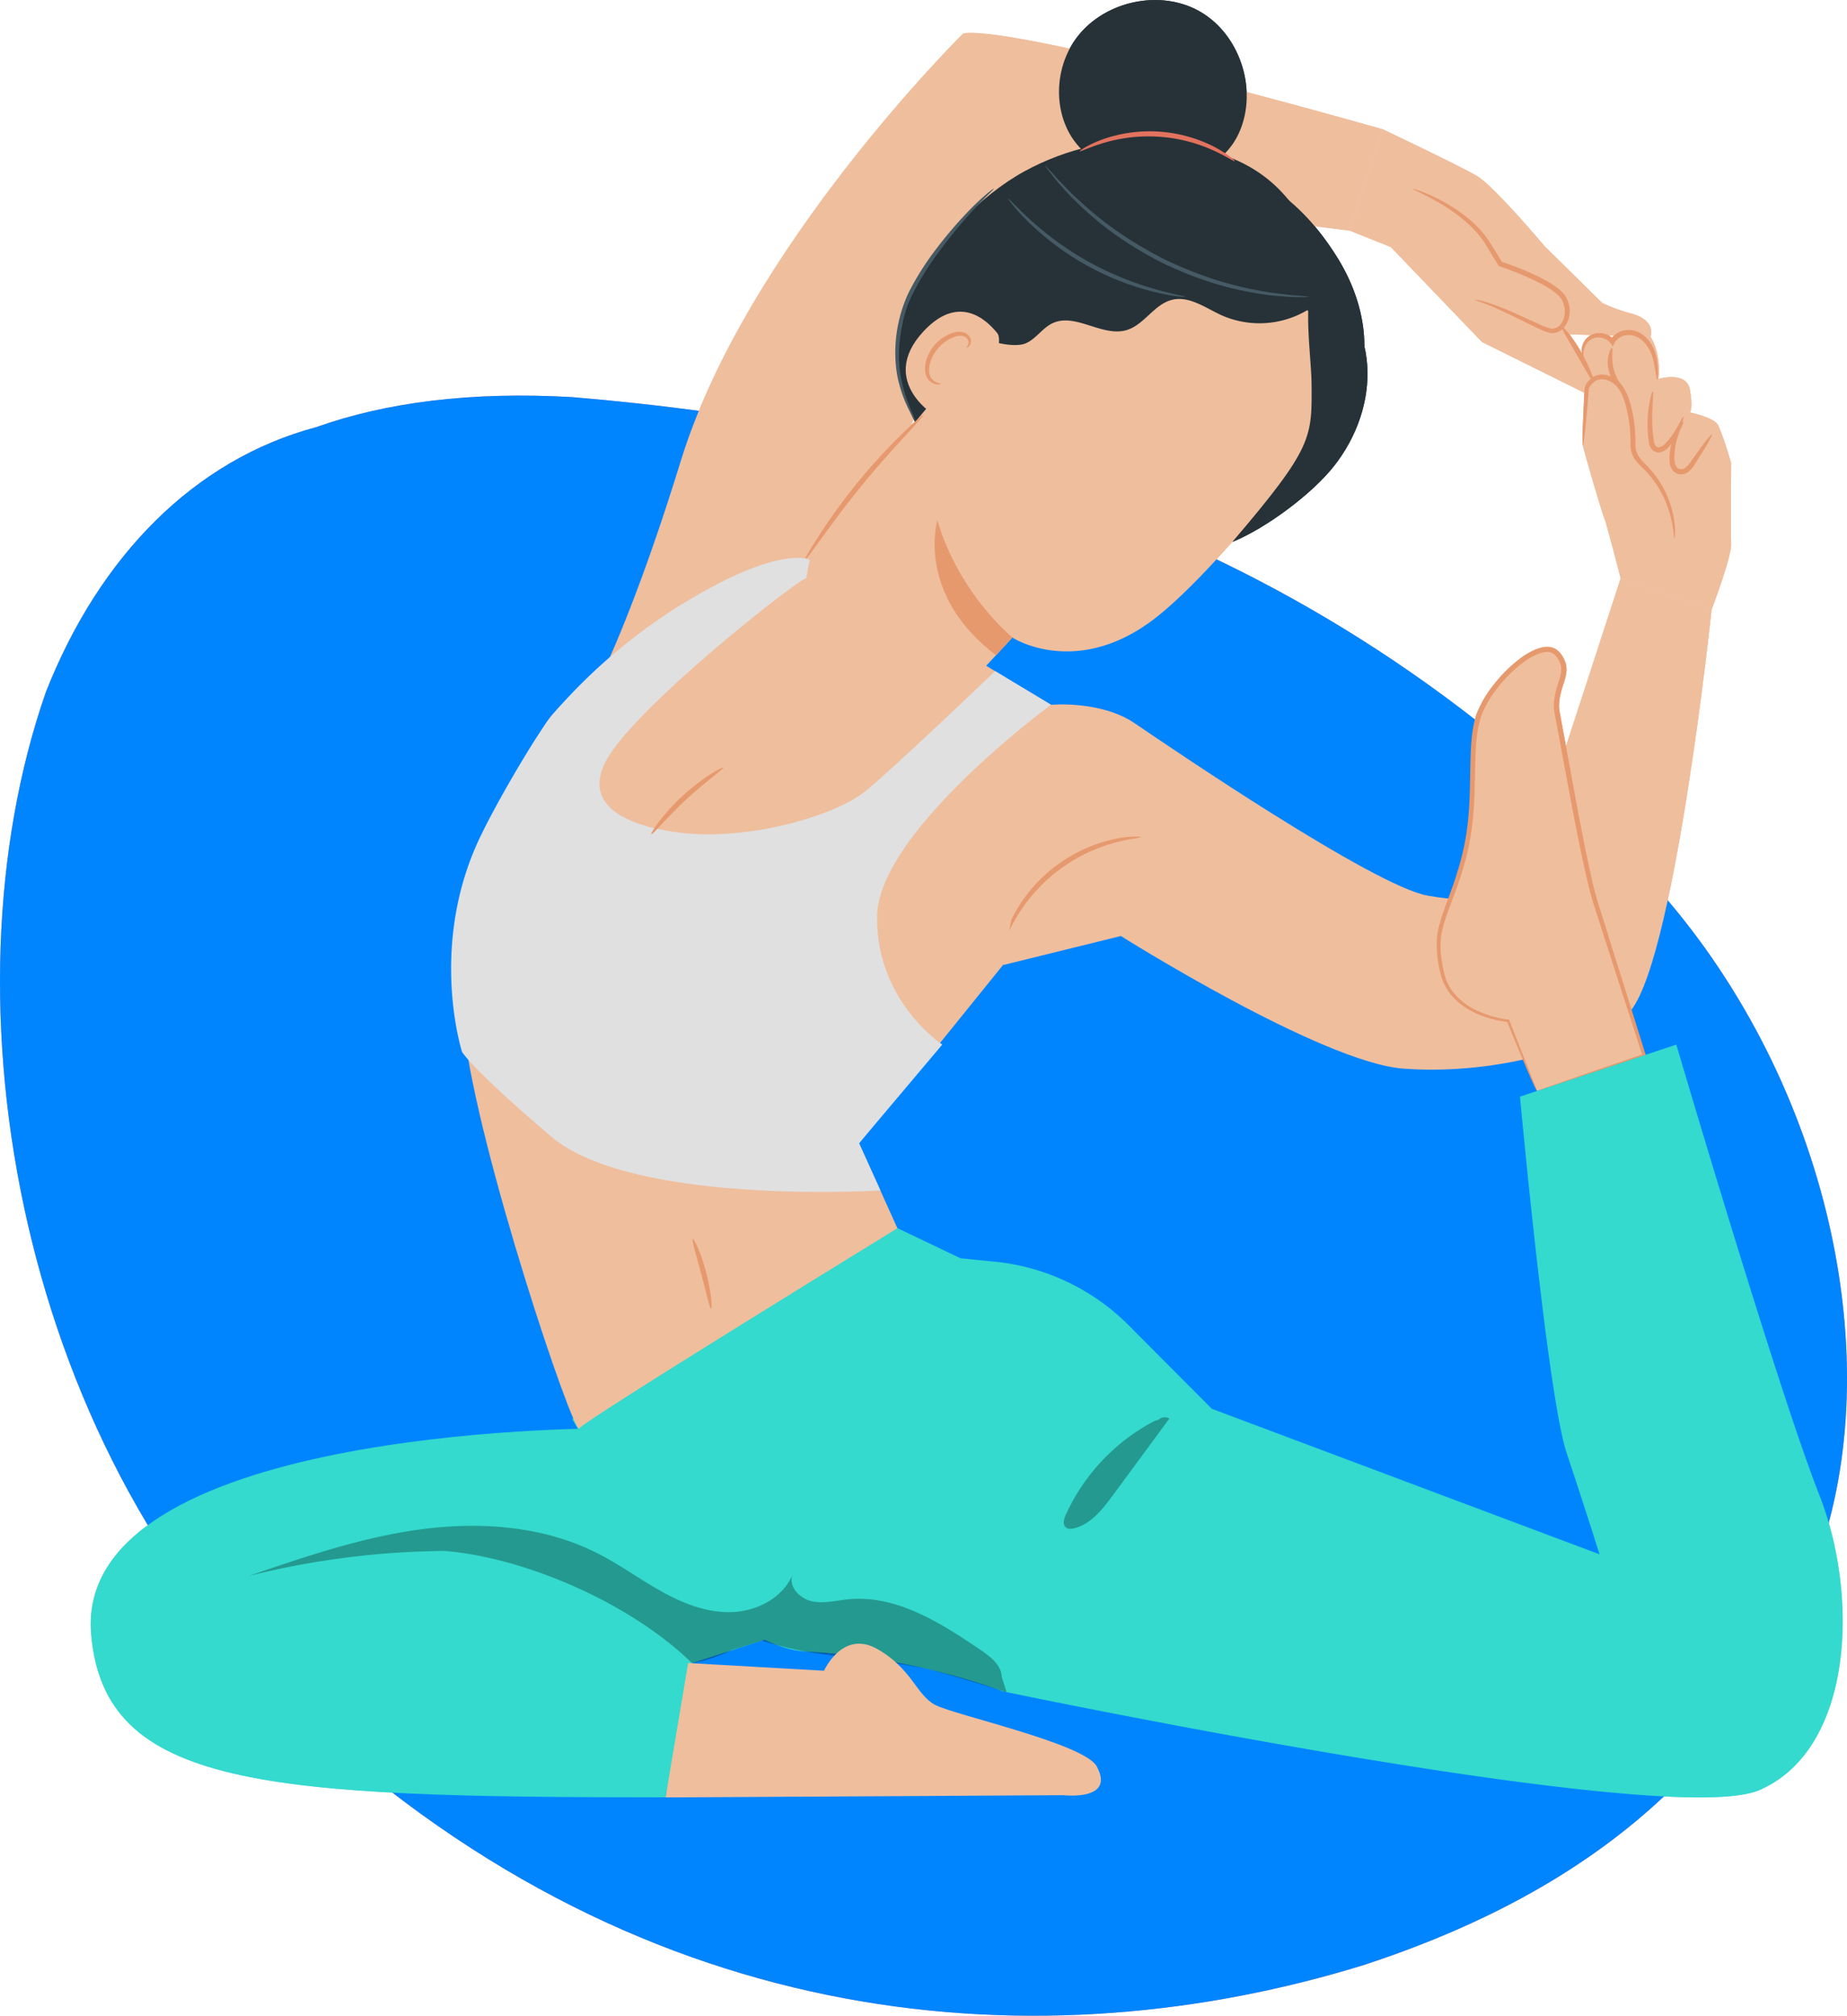 <svg width="175" height="191" viewBox="0 0 175 191" fill="none" xmlns="http://www.w3.org/2000/svg"><g clip-path="url(#a)"><path d="M54.215 37.63c33.526 2.817 71.14 12.302 102.425 46.11 16.219 17.941 22.257 44.096 15.841 63.164-7.489 22.242-24.935 33.305-43.273 39.298-30.218 9.322-67.589 6.812-100.15-23.184C1.779 138.249-5.885 94.885 4.353 65.561 9.435 52.665 18.437 43.552 29.946 40.48c6.614-2.351 14.626-3.398 24.27-2.85Z" fill="#E48987"/><path d="M91.269 3.164S70.742 23.427 64.505 43.673C58.27 63.918 53.852 69.9 53.852 69.9l27.284-16.1 13.883-36.094 32.881 4.155 3.126-9.606s-34.56-9.87-39.757-9.091Z" fill="#EFBE9D"/><path d="m127.907 21.86 3.875 1.555 8.636 8.994 10.23 5.077s1.379-.29.365-1.742c-1.013-1.451-2.467-4.062-2.467-4.062l7.838.218s.632-1.587-1.96-2.23a15.75 15.75 0 0 1-2.612-.961l-5.455-5.37s-4.811-5.715-6.408-6.659c-1.597-.944-8.924-4.425-8.924-4.425l-3.118 9.604Z" fill="#EFBE9D"/><path d="M139.764 28.42c0-.027.43.013 1.159.241 1.018.337 2.015.734 2.986 1.189l2.01.912c.349.17.717.298 1.096.384a1.075 1.075 0 0 0 .913-.499c.466-.631.438-1.666-.029-2.373-.557-.683-1.462-1.18-2.364-1.63a29.506 29.506 0 0 0-3.452-1.406l-.084-.029-.044-.073c-.414-.684-.815-1.347-1.202-1.99a9.78 9.78 0 0 0-1.308-1.617 15.585 15.585 0 0 0-2.77-2.12c-1.695-1.013-2.811-1.433-2.78-1.506.011-.022.294.059.808.252.727.283 1.435.614 2.119.991a14.7 14.7 0 0 1 2.902 2.089 9.908 9.908 0 0 1 1.4 1.67l1.229 1.983-.128-.103c1.205.392 2.382.866 3.522 1.417.926.477 1.852.95 2.534 1.785.591.913.599 2.089 0 2.921a1.514 1.514 0 0 1-1.305.661c-.506-.084-.845-.283-1.222-.44l-1.991-.97c-1.211-.596-2.203-1.049-2.903-1.32-.699-.273-1.103-.38-1.096-.419Z" fill="#E7996E"/><path d="M99.584 66.784s4.718-.436 7.933 1.754c3.215 2.191 22.651 15.43 27.766 16.334 5.115.903 8.478 0 8.478 0l9.793-30.065 8.624 2.92s-3.653 34.766-8.037 38.42c-4.385 3.652-13.449 5.697-21.19 5.111-7.742-.586-26.749-12.564-26.749-12.564l-11.181 2.757V74.672l4.563-7.888Z" fill="#EFBE9D"/><path d="M150.042 34.24s-.448-2.125.897-2.488c1.344-.363 2.088.445 2.088.445s2.267-2.138 3.361-.294c1.094 1.844.756 4.004.756 4.004s2.632-.809 2.97 1.011c.338 1.82 0 2.158 0 2.158s2.227.473 2.633 1.146c.405.674 1.278 3.642 1.278 3.642s-.067 6.543 0 7.69c.068 1.146-1.841 6.177-1.841 6.177l-8.624-2.92s-1.412-5.477-1.547-5.684c-.135-.206-2.061-6.75-2.039-6.946.022-.195.365-5.329.365-5.329l-.297-2.612Z" fill="#EFBE9D"/><path d="M149.974 42.178c-.045 0-.045-.665 0-1.815l.09-2.072c.019-.405.041-.831.064-1.278a1.46 1.46 0 0 1 .051-.389c.046-.131.112-.254.197-.365.16-.207.348-.392.559-.548h.013c.913-.51 2.148-.056 2.762.83.614.885.862 1.964 1.063 3.04.134.842.195 1.694.183 2.545-.005.364.085.722.263 1.04.199.305.435.586.701.835a9.496 9.496 0 0 1 2.203 3.378c.325.849.52 1.743.577 2.65.032.641-.018.993-.045.991-.101.015 0-1.442-.851-3.514a9.61 9.61 0 0 0-2.193-3.189 4.827 4.827 0 0 1-.783-.913 2.53 2.53 0 0 1-.34-1.256 15 15 0 0 0-.183-2.486c-.182-1.039-.423-2.087-.962-2.84-.508-.756-1.511-1.096-2.174-.73l.02-.014c-.365.281-.696.575-.663.973l-.106 1.278c-.07.763-.133 1.46-.183 2.065-.135 1.13-.221 1.787-.263 1.784ZM159.484 39.476c.057.014-.011.591-.411 1.435a6.432 6.432 0 0 1-.893 1.372c-.228.294-.551.5-.913.583a.845.845 0 0 1-.651-.183 1.137 1.137 0 0 1-.343-.547 11.106 11.106 0 0 1-.046-3.62c.134-.913.324-1.448.384-1.435.06.012 0 .57-.04 1.46-.04.889-.072 2.19.166 3.438.088.286.258.425.468.4.252-.065.477-.208.643-.41.344-.381.65-.796.913-1.237.466-.745.652-1.276.723-1.256Z" fill="#E7996E"/><path d="M162.193 41.18c.057.037-.208.548-.681 1.326-.28.45-.563.9-.852 1.362a3.188 3.188 0 0 1-.63.794 1.114 1.114 0 0 1-1.211.183 1.305 1.305 0 0 1-.621-1.028 4.567 4.567 0 0 1 .022-.999c.064-.55.21-1.089.433-1.597.385-.864.815-1.278.858-1.238.044.04-.254.517-.537 1.362-.164.491-.267 1-.307 1.517-.034.56-.074 1.307.382 1.552a.65.65 0 0 0 .683-.13c.217-.197.405-.423.558-.673l.937-1.304c.544-.728.909-1.165.966-1.126ZM153.827 36.97c-.055.12-1.034-.486-1.376-1.772-.342-1.285.183-2.298.287-2.223.135.044-.134.99.182 2.096.317 1.106 1.002 1.792.907 1.898ZM108.08 79.311c0 .088-.939.144-2.393.526a15.597 15.597 0 0 0-9.201 6.793c-.793 1.278-1.126 2.161-1.208 2.13-.03-.01.028-.24.163-.648.197-.575.447-1.13.747-1.658a14.258 14.258 0 0 1 9.418-6.953 9.874 9.874 0 0 1 1.805-.227c.431-.009.667.002.669.037ZM150.995 36.19c-.126.056-.767-1.136-1.598-2.574-.831-1.439-1.536-2.593-1.425-2.673.112-.08 1.005.964 1.847 2.43.842 1.466 1.297 2.766 1.176 2.817Z" fill="#E7996E"/><path d="M157.018 35.972c-.082 0-.123-.675-.342-1.708a4.082 4.082 0 0 0-.731-1.634c-.403-.52-1.059-.957-1.793-.87a1.464 1.464 0 0 0-1.164.715l-.172.336-.228-.292a1.462 1.462 0 0 0-1.321-.535 1.371 1.371 0 0 0-.975.644c-.366.617-.221 1.106-.291 1.108-.025.037-.327-.469.033-1.252a1.646 1.646 0 0 1 1.167-.897 1.831 1.831 0 0 1 1.76.649l-.397.036a1.897 1.897 0 0 1 1.533-.99c.953-.113 1.772.475 2.192 1.081.386.546.631 1.178.716 1.84.15 1.098.066 1.766.013 1.77Z" fill="#E7996E"/><path d="M145.643 103.375c-.088.03-2.753-6.644-2.753-6.644s-5.409-.439-6.286-4.676c-.877-4.237.293-4.675 1.9-10.079 1.608-5.403.585-10.37 1.461-13.731.877-3.361 5.994-8.18 7.601-6.282 1.608 1.898-.584 3.067 0 5.842.585 2.774 2.311 13.144 3.471 17.342 1.16 4.2 4.724 14.85 4.724 14.85l-10.118 3.378Z" fill="#EFBE9D"/><path d="M145.643 103.377a.568.568 0 0 1 .166-.076l.502-.183 1.968-.697 7.445-2.556-.095.182-2.387-7.378-1.388-4.312c-.464-1.507-1.038-3.042-1.411-4.709-.781-3.306-1.435-6.86-2.128-10.575l-1.061-5.707c-.133-1.038.195-2.082.5-3.003.139-.465.231-.925.117-1.352a2.184 2.184 0 0 0-.283-.61 1.533 1.533 0 0 0-.44-.477c-.391-.242-.954-.146-1.447.052a6.426 6.426 0 0 0-1.417.827 13.034 13.034 0 0 0-2.348 2.323 10.157 10.157 0 0 0-1.615 2.775 12.41 12.41 0 0 0-.493 3.104c-.1 2.105-.058 4.184-.239 6.188a24.353 24.353 0 0 1-1.154 5.71c-.549 1.78-1.307 3.422-1.74 5.017-.4 1.598-.147 3.235.231 4.643.434 1.407 1.519 2.397 2.63 3a9.672 9.672 0 0 0 3.339 1.045h.079l.027.068c1.582 3.999 2.337 5.916 2.642 6.69-.042.024-.324-.558-.81-1.676a254.273 254.273 0 0 1-2.058-4.929l.106.077a9.841 9.841 0 0 1-3.462-1.026c-1.16-.611-2.334-1.643-2.817-3.158a11.17 11.17 0 0 1-.44-2.328 7.565 7.565 0 0 1 .164-2.513c.443-1.674 1.182-3.286 1.714-5.055.592-1.821.964-3.706 1.109-5.616.17-1.98.122-4.04.217-6.176.06-1.067.161-2.16.512-3.242a10.574 10.574 0 0 1 1.693-2.893 13.428 13.428 0 0 1 2.435-2.412c.47-.36.983-.66 1.529-.89.548-.21 1.248-.384 1.88-.015.24.161.442.374.592.622.154.234.271.49.348.76.147.56.021 1.126-.122 1.61-.321.967-.601 1.873-.486 2.813.357 1.928.706 3.819 1.047 5.674.683 3.715 1.326 7.27 2.086 10.56.365 1.644.926 3.19 1.379 4.696.453 1.506.924 2.94 1.356 4.316l2.31 7.393.046.142-.139.046-7.489 2.423-1.993.622-.515.15a.7.7 0 0 1-.192.036Z" fill="#E7996E"/><path d="M113.601 1.042c-3.952-2.19-9.499-.79-11.933 3.027-1.671 2.633-1.806 6.22-.162 8.869a7.694 7.694 0 0 0 4.874 3.377l-1.027.015c4.178 1.732 9.985.51 11.954-3.557 1.969-4.067.245-9.533-3.706-11.73Z" fill="#263238"/><path d="M121.872 18.686c-2.952-3.481-7.084-4.706-11.62-5.213-4.536-.508-9.185.575-13.189 2.762-4.216 2.303-8.734 6.973-10.688 11.355-1.955 4.38-1.644 9.061.612 12.915 3.314 5.66 8.95 10.07 15.498 10.419 6.547.348 13.059-2.722 17.48-7.57 3.045-3.342 5.199-7.568 5.688-12.059.49-4.49-.785-9.228-3.781-12.612" fill="#263238"/><path d="M102.231 22.13c1.613-.892 2.656-2.524 4.031-3.748 3.027-2.699 7.577-3.075 11.448-1.859 3.601 1.13 6.646 4.113 8.979 7.85 1.598 2.556 2.621 5.544 2.581 8.562a12.585 12.585 0 0 1-5.532 10.148l-13.779-15.517c-2.497-.024-5.045-.057-7.401-.882-.691-.243-1.381-.568-1.86-1.12-.479-.554-.7-1.383-.365-2.038.352-.721 1.198-1.01 1.898-1.397Z" fill="#263238"/><path d="m123.366 28.99-16.165-8.655a3.354 3.354 0 0 0-4.505.5l-24.863 29.79a12.045 12.045 0 0 0-2.788 7.221l-.115 2.786c-.261 6.357 6.105 11.061 12.01 8.682.345-.126.672-.298.97-.51.242-.175.474-.362.695-.561a28.082 28.082 0 0 0 4.028-4.29c2.362-2.529 3.32-3.577 3.288-3.551-.031.026 6.211 4.016 13.746-1.994 3.749-2.99 8.805-8.885 12.787-13.843 3.59-4.46 5.524-12.185.912-15.575Z" fill="#EFBE9D"/><path d="M95.932 60.404S90.92 56.388 88.808 49.3c0 0-2.073 7.028 5.572 12.79l1.552-1.687Z" fill="#E7996E"/><path d="M101.503 17.894c4.944-2.976 15.955-3.43 20.01.668l3.27 10.201a8.877 8.877 0 0 1-9 1.129c-1.547-.7-3.106-1.89-4.75-1.477-1.684.421-2.621 2.362-4.283 2.862-2.304.692-4.854-1.674-7.028-.648-.95.45-1.545 1.46-2.504 1.89-1.279.575-4.766-.338-5.48-1.536-.715-1.197.772-2.906 1.231-4.087.782-2.02 1.708-2.609 2.643-3.3 2.196-1.637 3.533-4.282 5.891-5.702Z" fill="#263238"/><path d="M93.94 34.426c.476-.526.996-2.31.547-2.864-1.185-1.475-3.778-3.635-7.002-.148-4.408 4.767 1.29 8.215 1.425 8.076.11-.1 3.383-3.251 5.03-5.064Z" fill="#EFBE9D"/><path d="M89.128 36.34c0-.035-.137-.019-.336-.085a1.135 1.135 0 0 1-.634-.56c-.332-.65-.018-1.842.753-2.722.365-.42.82-.753 1.331-.975.468-.213.914-.25 1.215-.06a.575.575 0 0 1 .28.68c-.06.194-.183.26-.16.291.024.031.183.015.32-.217a.73.73 0 0 0 .09-.473.86.86 0 0 0-.347-.547c-.391-.314-1.036-.282-1.551-.063a3.836 3.836 0 0 0-1.516 1.063c-.859.99-1.197 2.342-.69 3.178a1.21 1.21 0 0 0 .876.575c.254.022.385-.062.369-.086Z" fill="#E7996E"/><path d="M124.608 26.052c-1.246 2.403-.365 7.577-.34 10.284.04 5.164.154 6.024-7.5 15.017 3.167-1.29 7.537-4.528 9.648-7.218 2.112-2.691 3.356-6.118 3.126-9.528-.23-3.41-2.031-6.755-4.932-8.555" fill="#263238"/><path d="M99.03 15.698c-.022.016.218.343.667.913.267.354.552.695.855 1.02.351.384.731.838 1.211 1.287a31.285 31.285 0 0 0 3.485 3.012 34.928 34.928 0 0 0 4.806 2.941 35.225 35.225 0 0 0 5.247 2.061c1.473.435 2.976.76 4.497.972.647.11 1.239.142 1.758.182.442.045.886.068 1.331.068.731.01 1.135 0 1.136-.022.002-.022-.401-.072-1.127-.128a16.866 16.866 0 0 1-1.319-.132c-.511-.073-1.096-.116-1.735-.244a34.331 34.331 0 0 1-4.435-1.043 37.248 37.248 0 0 1-5.177-2.066 37.263 37.263 0 0 1-4.768-2.883 34.512 34.512 0 0 1-3.505-2.908c-.486-.43-.879-.869-1.243-1.236a19.121 19.121 0 0 1-.9-.97c-.486-.545-.764-.84-.784-.824ZM95.514 18.816c-.02.016.142.24.457.626.446.544.923 1.062 1.428 1.552a26.021 26.021 0 0 0 12.047 6.69c.683.17 1.374.301 2.072.393.495.062.769.084.773.056.01-.067-1.075-.239-2.775-.713a29.972 29.972 0 0 1-6.357-2.607 29.913 29.913 0 0 1-5.572-4.016c-1.302-1.194-2.022-2.025-2.073-1.981ZM94.156 17.883c-.014-.018-.308.183-.798.604a25.545 25.545 0 0 0-1.954 1.899 39.536 39.536 0 0 0-2.61 3.087 26.448 26.448 0 0 0-2.668 4.184c-1.545 3.237-1.529 6.636-.895 8.856a12.68 12.68 0 0 0 1.003 2.543c.298.571.499.867.519.856.02-.01-.126-.336-.378-.922a15.09 15.09 0 0 1-.87-2.547 11.945 11.945 0 0 1-.276-3.944c.17-1.485.455-3.135 1.255-4.667a27.932 27.932 0 0 1 2.603-4.138 47.754 47.754 0 0 1 2.525-3.118 36.666 36.666 0 0 1 1.852-1.974c.457-.445.713-.688.692-.719Z" fill="#455A64"/><path d="M117 15.273c-.049.069-.76-.435-2.02-1.012a14.867 14.867 0 0 0-10.535-.68c-1.325.41-2.094.817-2.134.742-.025-.04.693-.562 2.022-1.068a13.443 13.443 0 0 1 10.798.7c1.255.673 1.9 1.281 1.869 1.318Z" fill="#E2725E"/><path d="M76.231 53.109c-.053-.035.435-.913 1.31-2.271a55.79 55.79 0 0 1 7.992-9.789c1.16-1.13 1.918-1.783 1.963-1.738.046.046-.623.79-1.715 1.977s-2.59 2.836-4.145 4.74c-1.554 1.904-2.862 3.698-3.818 5.003-.955 1.306-1.527 2.116-1.587 2.078Z" fill="#E7996E"/><path d="M57.032 135.355c-.78 0-50.105 0-48.393 19.534 1.278 14.531 16.422 15.42 54.41 15.42l2.53-12.726 8.546-2.738-17.093-19.49Z" fill="#88D0F7"/><path d="M54.22 134.468s11.843 21.516 22.236 22.036c10.392.521 18.563 3.765 18.563 3.765s62.839 13.155 71.664 9.361c8.825-3.793 9.554-18.19 5.663-28.059s-13.518-42.586-13.518-42.586l-14.811 4.929s2.597 28.296 4.417 33.758c1.819 5.462 3.118 9.608 3.118 9.608l-36.739-13.79-7.88-7.916a20.79 20.79 0 0 0-12.713-6.024l-3.213-.318-5.977-2.857-30.81 18.093Z" fill="#88D0F7"/><path opacity=".3" d="M94.92 158.921c-.036-1.131-1.074-1.938-2.009-2.575-3.792-2.574-8.012-5.262-12.572-4.798-1.143.117-2.3.431-3.423.183-1.123-.249-2.192-1.34-1.856-2.441-.95 2.154-3.376 3.39-5.73 3.468-2.355.079-4.635-.828-6.691-1.977-2.057-1.148-3.966-2.555-6.067-3.614-5.06-2.556-10.982-3.002-16.605-2.262-5.623.739-11.033 2.59-16.402 4.43a78.656 78.656 0 0 1 18.554-2.373c7.49.603 17.51 4.842 23.45 10.63 1.84-.272 3.78-1.245 3.78-1.245l2.858-.883c1.39.445 2.808.796 4.245 1.05 2.523.461 9.022.982 11.995 1.778 2.971.796 6.925 2.061 6.925 2.061l-.452-1.432Z" fill="#000"/><path d="m65.2 157.583 12.874.73s1.754-3.923 5.042-2.061c3.288 1.863 3.679 4.332 5.48 5.295 1.8.962 14.115 3.651 15.313 5.823 1.827 3.324-3.173 2.738-3.173 2.738l-37.676.208 2.14-12.733Z" fill="#EFBE9D"/><path d="M21.343 150.066a1.79 1.79 0 0 1 .453-.17l1.325-.393c1.152-.328 2.827-.781 4.917-1.267 2.45-.576 4.93-1.01 7.43-1.299 2.825-.296 5.98-.404 9.246.064 3.267.467 6.266 1.475 8.88 2.586a43.904 43.904 0 0 1 6.658 3.553 30.955 30.955 0 0 1 4.048 3.078c.343.309.668.638.972.986.117.111.218.238.3.377-.037.035-.48-.458-1.398-1.223a36.88 36.88 0 0 0-4.108-2.921 46.761 46.761 0 0 0-6.65-3.43c-2.597-1.079-5.558-2.068-8.767-2.517-6.46-.891-12.373.252-16.534 1.095-2.092.44-3.778.844-4.943 1.116l-1.346.303c-.158.043-.32.063-.483.062ZM114.481 133.488c0 .084-1.054.119-2.691.527a15.415 15.415 0 0 0-10.001 7.85c-.786 1.492-1.069 2.512-1.149 2.489-.029 0 0-.272.131-.731.182-.654.419-1.292.709-1.906a14.427 14.427 0 0 1 10.23-8.032 12.134 12.134 0 0 1 2.02-.239c.486-.015.751.011.751.042ZM75.557 149.158c-.033 0 0-.436.098-1.217.1-.782.278-1.902.57-3.286a49.561 49.561 0 0 1 9.214-19.764c.864-1.108 1.602-1.977 2.143-2.544.54-.568.844-.882.87-.859.025.024-.236.366-.731.983s-1.188 1.5-2.01 2.628a55.68 55.68 0 0 0-9.153 19.642 61.492 61.492 0 0 0-.72 3.231c-.144.768-.248 1.199-.281 1.186ZM158.823 155.455c-.099.078-1.752-1.714-3.815-3.92-2.062-2.205-3.573-4.16-3.456-4.25.117-.089 1.752 1.715 3.814 3.92 2.063 2.205 3.57 4.16 3.457 4.25Z" fill="#006"/><path opacity=".3" d="M109.405 134.638a18.836 18.836 0 0 0-8.434 8.923c-.172.382-.305.895.014 1.167.212.182.526.155.797.087 1.582-.392 2.676-1.792 3.642-3.103l5.376-7.302a.912.912 0 0 0-1.045.124" fill="#000"/><path d="M76.723 53.021c-.78 0-21.567 9.608-25.21 15.84-3.642 6.233-8.835 17.4-7.536 28.83 1.299 11.429 10.394 38.433 10.913 37.653.518-.779 30.14-18.956 30.14-18.956l-3.636-8.051 13.625-16.879 4.567-24.668L76.723 53.02Z" fill="#EFBE9D"/><path d="M76.383 54.807c-.439-.146-14.872 11.09-18.541 16.592-2.923 4.392.62 6.848 6.906 7.538 6.286.69 14.399-1.634 17.256-3.973 2.857-2.338 12.284-11.37 12.284-11.37l5.298 3.188s-16.331 11.98-16.477 20.014c-.146 8.034 6.17 12.185 6.17 12.185l-7.884 9.349 2.023 4.474s-23.49 1.461-31.2-5.111c-7.712-6.572-8.444-8.033-8.444-8.033s-3.105-9.675 1.461-19.79c1.593-3.526 5.78-10.589 7.105-12.142a52.76 52.76 0 0 1 14.979-12.036c7.087-3.834 9.396-2.662 9.396-2.662l-.332 1.777Z" fill="#E0E0E0"/><path d="M67.373 124.002c-.137.02-.453-1.477-.934-3.286-.48-1.809-.935-3.275-.805-3.324.13-.049.794 1.353 1.278 3.202s.59 3.385.46 3.408ZM68.52 72.74c.079.123-1.644 1.291-3.522 3.033s-3.174 3.366-3.288 3.286c-.113-.08 1.036-1.871 2.956-3.64 1.92-1.769 3.794-2.786 3.854-2.678Z" fill="#E7996E"/><g clip-path="url(#b)"><path d="M54.215 37.63c33.526 2.817 71.14 12.302 102.424 46.11 16.22 17.941 22.257 44.096 15.842 63.164-7.49 22.242-24.935 33.305-43.274 39.298-30.217 9.322-67.588 6.812-100.15-23.184C1.78 138.249-5.886 94.885 4.353 65.561 9.435 52.665 18.437 43.552 29.945 40.48c6.615-2.351 14.627-3.398 24.27-2.85Z" fill="#0085FF"/><path d="M91.269 3.164S70.742 23.427 64.505 43.673C58.27 63.918 53.852 69.9 53.852 69.9l27.284-16.1 13.883-36.094 32.881 4.155 3.126-9.606s-34.56-9.87-39.757-9.091Z" fill="#EFBE9D"/><path d="m127.907 21.86 3.874 1.555 8.637 8.994 10.23 5.077s1.379-.29.365-1.742c-1.014-1.451-2.468-4.062-2.468-4.062l7.839.218s.632-1.587-1.961-2.23a15.783 15.783 0 0 1-2.612-.961l-5.454-5.37s-4.812-5.715-6.408-6.659c-1.597-.944-8.924-4.425-8.924-4.425l-3.118 9.604Z" fill="#EFBE9D"/><path d="M139.764 28.42c0-.027.43.013 1.159.241 1.018.337 2.015.734 2.986 1.189l2.01.912c.349.17.717.298 1.096.384a1.075 1.075 0 0 0 .913-.499c.466-.631.438-1.666-.029-2.373-.557-.683-1.462-1.18-2.364-1.63a29.506 29.506 0 0 0-3.452-1.406l-.084-.029-.044-.073c-.414-.684-.815-1.347-1.202-1.99a9.78 9.78 0 0 0-1.308-1.617 15.585 15.585 0 0 0-2.77-2.12c-1.695-1.013-2.811-1.433-2.78-1.506.011-.022.294.059.808.252.727.283 1.435.614 2.119.991a14.7 14.7 0 0 1 2.902 2.089 9.908 9.908 0 0 1 1.4 1.67l1.229 1.983-.128-.103c1.205.392 2.382.866 3.522 1.417.926.477 1.852.95 2.534 1.785.591.913.599 2.089 0 2.921a1.514 1.514 0 0 1-1.305.661c-.506-.084-.845-.283-1.222-.44l-1.991-.97c-1.211-.596-2.203-1.049-2.903-1.32-.699-.273-1.103-.38-1.096-.419Z" fill="#E7996E"/><path d="M99.584 66.784s4.718-.436 7.933 1.754c3.215 2.191 22.651 15.43 27.766 16.334 5.115.903 8.478 0 8.478 0l9.793-30.065 8.624 2.92s-3.653 34.766-8.037 38.42c-4.385 3.652-13.449 5.697-21.19 5.111-7.742-.586-26.749-12.564-26.749-12.564l-11.181 2.757V74.672l4.563-7.888Z" fill="#EFBE9D"/><path d="M150.042 34.24s-.448-2.125.897-2.488c1.344-.363 2.088.445 2.088.445s2.267-2.138 3.361-.294c1.094 1.844.756 4.004.756 4.004s2.632-.809 2.97 1.011c.338 1.82 0 2.158 0 2.158s2.227.473 2.633 1.146c.405.674 1.278 3.642 1.278 3.642s-.067 6.543 0 7.69c.068 1.146-1.841 6.177-1.841 6.177l-8.624-2.92s-1.412-5.477-1.547-5.684c-.135-.206-2.061-6.75-2.039-6.946.022-.195.365-5.329.365-5.329l-.297-2.612Z" fill="#EFBE9D"/><path d="M149.974 42.178c-.046 0-.046-.665 0-1.815.025-.614.056-1.305.089-2.072l.064-1.278a1.5 1.5 0 0 1 .051-.389 1.31 1.31 0 0 1 .198-.365c.16-.207.348-.392.559-.548h.012c.914-.51 2.149-.056 2.762.83.614.885.863 1.964 1.064 3.04.133.842.195 1.694.182 2.545-.005.364.086.722.263 1.04.2.305.435.586.702.835a9.522 9.522 0 0 1 2.203 3.378c.325.849.519 1.743.577 2.65.031.641-.018.993-.046.991-.1.015 0-1.442-.851-3.514a9.623 9.623 0 0 0-2.192-3.189 4.832 4.832 0 0 1-.784-.913 2.518 2.518 0 0 1-.339-1.256 15.108 15.108 0 0 0-.183-2.486c-.183-1.039-.424-2.087-.963-2.84-.508-.756-1.511-1.096-2.174-.73l.02-.014c-.365.281-.696.575-.663.973l-.106 1.278c-.069.763-.133 1.46-.182 2.065-.135 1.13-.221 1.787-.263 1.784ZM159.484 39.476c.056.014-.011.591-.411 1.435a6.432 6.432 0 0 1-.893 1.372c-.228.294-.551.5-.914.583a.84.84 0 0 1-.65-.183 1.146 1.146 0 0 1-.344-.547 11.106 11.106 0 0 1-.045-3.62c.133-.913.323-1.448.383-1.435.061.012 0 .57-.04 1.46-.04.889-.071 2.19.166 3.438.088.286.258.425.468.4a1.22 1.22 0 0 0 .643-.41 7.71 7.71 0 0 0 .913-1.237c.466-.745.653-1.276.724-1.256Z" fill="#E7996E"/><path d="M162.193 41.18c.056.037-.209.548-.682 1.326-.279.45-.562.9-.851 1.362a3.211 3.211 0 0 1-.63.794 1.114 1.114 0 0 1-1.211.183 1.299 1.299 0 0 1-.621-1.028 4.631 4.631 0 0 1 .021-.999c.065-.55.211-1.089.433-1.597.386-.864.815-1.278.859-1.238.044.04-.254.517-.537 1.362-.164.491-.267 1-.307 1.517-.035.56-.075 1.307.382 1.552a.647.647 0 0 0 .683-.13c.217-.197.404-.423.557-.673l.937-1.304c.545-.728.91-1.165.967-1.126ZM153.827 36.97c-.055.12-1.034-.486-1.376-1.772-.342-1.285.183-2.298.287-2.223.135.044-.134.99.182 2.096.317 1.106 1.002 1.792.907 1.898ZM108.08 79.311c0 .088-.939.144-2.393.526a15.597 15.597 0 0 0-9.201 6.793c-.793 1.278-1.126 2.161-1.208 2.13-.03-.01.028-.24.163-.648.197-.575.447-1.13.747-1.658a14.258 14.258 0 0 1 9.418-6.953 9.874 9.874 0 0 1 1.805-.227c.431-.009.667.002.669.037ZM150.995 36.19c-.126.056-.767-1.136-1.599-2.574-.831-1.439-1.536-2.593-1.424-2.673.111-.08 1.004.964 1.846 2.43.843 1.466 1.297 2.766 1.177 2.817Z" fill="#E7996E"/><path d="M157.018 35.972c-.082 0-.123-.675-.342-1.708a4.082 4.082 0 0 0-.731-1.634c-.403-.52-1.059-.957-1.793-.87a1.464 1.464 0 0 0-1.164.715l-.172.336-.228-.292a1.462 1.462 0 0 0-1.321-.535 1.371 1.371 0 0 0-.975.644c-.366.617-.221 1.106-.291 1.108-.025.037-.327-.469.033-1.252a1.646 1.646 0 0 1 1.167-.897 1.831 1.831 0 0 1 1.76.649l-.397.036a1.897 1.897 0 0 1 1.533-.99c.953-.113 1.772.475 2.192 1.081.386.546.631 1.178.716 1.84.15 1.098.066 1.766.013 1.77Z" fill="#E7996E"/><path d="M145.642 103.375c-.087.03-2.752-6.645-2.752-6.645s-5.409-.438-6.286-4.675c-.877-4.237.292-4.675 1.9-10.079 1.607-5.403.584-10.37 1.461-13.731.877-3.361 5.993-8.18 7.601-6.282 1.607 1.898-.585 3.067 0 5.842.584 2.774 2.311 13.143 3.471 17.342 1.16 4.199 4.724 14.85 4.724 14.85l-10.119 3.378Z" fill="#EFBE9D"/><path d="M145.643 103.377a.568.568 0 0 1 .166-.076l.502-.183 1.968-.697 7.445-2.556-.095.182-2.387-7.378-1.388-4.312c-.464-1.507-1.038-3.042-1.411-4.709-.781-3.306-1.435-6.86-2.128-10.575l-1.061-5.707c-.133-1.038.195-2.082.5-3.003.139-.465.231-.925.117-1.352a2.184 2.184 0 0 0-.283-.61 1.533 1.533 0 0 0-.44-.477c-.391-.242-.954-.146-1.447.052a6.426 6.426 0 0 0-1.417.827 13.034 13.034 0 0 0-2.348 2.323 10.157 10.157 0 0 0-1.615 2.775 12.41 12.41 0 0 0-.493 3.104c-.1 2.105-.058 4.184-.239 6.188a24.353 24.353 0 0 1-1.154 5.71c-.549 1.78-1.307 3.422-1.74 5.017-.4 1.598-.147 3.235.231 4.643.434 1.407 1.519 2.397 2.63 3a9.672 9.672 0 0 0 3.339 1.045h.079l.027.068c1.582 3.999 2.337 5.916 2.642 6.69-.042.024-.324-.558-.81-1.676a254.273 254.273 0 0 1-2.058-4.929l.106.077a9.841 9.841 0 0 1-3.462-1.026c-1.16-.611-2.334-1.643-2.817-3.158a11.168 11.168 0 0 1-.44-2.328 7.565 7.565 0 0 1 .164-2.513c.443-1.674 1.182-3.286 1.714-5.055.592-1.821.964-3.706 1.109-5.616.17-1.98.122-4.04.217-6.176.06-1.067.161-2.16.512-3.242a10.574 10.574 0 0 1 1.693-2.893 13.428 13.428 0 0 1 2.435-2.412c.47-.36.983-.66 1.529-.89.548-.21 1.248-.384 1.88-.015.24.161.442.374.592.622.154.234.271.49.348.76.147.56.021 1.126-.122 1.61-.321.967-.601 1.873-.486 2.813.357 1.928.706 3.819 1.047 5.674.683 3.715 1.326 7.27 2.086 10.56.365 1.644.926 3.19 1.379 4.696.453 1.506.924 2.94 1.356 4.316l2.31 7.393.046.142-.139.046-7.489 2.423-1.993.622-.515.15a.7.7 0 0 1-.192.036Z" fill="#E7996E"/><path d="M113.6 1.042c-3.951-2.19-9.499-.79-11.932 3.027-1.672 2.633-1.807 6.22-.163 8.869a7.698 7.698 0 0 0 4.874 3.377l-1.027.014c4.178 1.733 9.985.512 11.955-3.556 1.969-4.067.244-9.533-3.707-11.73Z" fill="#263238"/><path d="M121.872 18.686c-2.952-3.481-7.084-4.706-11.62-5.213-4.536-.508-9.185.575-13.189 2.762-4.216 2.303-8.734 6.973-10.688 11.355-1.955 4.38-1.644 9.061.612 12.915 3.314 5.66 8.95 10.07 15.498 10.419 6.547.348 13.059-2.722 17.48-7.57 3.045-3.342 5.199-7.568 5.688-12.059.49-4.49-.785-9.228-3.781-12.612" fill="#263238"/><path d="M102.231 22.13c1.613-.892 2.656-2.524 4.031-3.748 3.027-2.699 7.577-3.075 11.448-1.859 3.601 1.13 6.646 4.113 8.979 7.85 1.598 2.556 2.621 5.544 2.581 8.562a12.585 12.585 0 0 1-5.532 10.148l-13.779-15.517c-2.497-.024-5.045-.057-7.401-.882-.691-.243-1.381-.568-1.86-1.12-.479-.554-.7-1.383-.365-2.038.352-.721 1.198-1.01 1.898-1.397Z" fill="#263238"/><path d="m123.366 28.99-16.165-8.655a3.354 3.354 0 0 0-4.505.5l-24.863 29.79a12.045 12.045 0 0 0-2.788 7.221l-.115 2.786c-.261 6.357 6.105 11.061 12.01 8.682.345-.126.672-.298.97-.51.242-.175.474-.362.695-.561a28.082 28.082 0 0 0 4.028-4.29c2.362-2.529 3.32-3.577 3.288-3.551-.031.026 6.211 4.016 13.746-1.994 3.749-2.99 8.805-8.885 12.787-13.843 3.59-4.46 5.524-12.185.912-15.575Z" fill="#EFBE9D"/><path d="M95.932 60.404S90.92 56.388 88.808 49.3c0 0-2.073 7.028 5.572 12.79l1.552-1.687Z" fill="#E7996E"/><path d="M101.504 17.894c4.943-2.976 15.955-3.43 20.01.668l3.27 10.201a8.877 8.877 0 0 1-9.001 1.129c-1.547-.7-3.105-1.89-4.749-1.477-1.684.421-2.621 2.362-4.284 2.862-2.303.692-4.853-1.674-7.027-.648-.95.45-1.546 1.46-2.505 1.89-1.278.575-4.766-.338-5.48-1.536-.714-1.197.773-2.906 1.231-4.087.782-2.02 1.709-2.609 2.644-3.3 2.195-1.637 3.533-4.282 5.891-5.702Z" fill="#263238"/><path d="M93.939 34.426c.477-.526.997-2.31.548-2.864-1.185-1.475-3.778-3.635-7.002-.148-4.408 4.767 1.29 8.215 1.425 8.076.11-.1 3.383-3.251 5.029-5.064Z" fill="#EFBE9D"/><path d="M89.127 36.34c0-.035-.137-.019-.336-.085a1.134 1.134 0 0 1-.633-.56c-.333-.65-.019-1.842.752-2.722.366-.42.82-.753 1.332-.975.467-.213.913-.25 1.215-.06a.575.575 0 0 1 .279.68c-.06.194-.183.26-.159.291.024.031.183.015.32-.217a.73.73 0 0 0 .09-.473.86.86 0 0 0-.348-.547c-.39-.314-1.036-.282-1.55-.063a3.836 3.836 0 0 0-1.517 1.063c-.858.99-1.196 2.342-.69 3.178a1.21 1.21 0 0 0 .876.575c.254.022.386-.062.37-.086Z" fill="#E7996E"/><path d="M124.608 26.052c-1.245 2.403-.365 7.577-.339 10.284.04 5.164.153 6.024-7.501 15.017 3.168-1.29 7.537-4.528 9.649-7.218 2.112-2.691 3.356-6.118 3.125-9.528-.23-3.41-2.031-6.755-4.932-8.555" fill="#263238"/><path d="M99.03 15.698c-.022.016.218.343.667.913.267.354.552.695.855 1.02.351.384.731.838 1.211 1.287a31.285 31.285 0 0 0 3.485 3.012 34.928 34.928 0 0 0 4.806 2.941 35.225 35.225 0 0 0 5.247 2.061c1.473.435 2.976.76 4.497.972.647.11 1.239.142 1.757.182a13 13 0 0 0 1.332.068c.731.01 1.135 0 1.136-.022.002-.022-.401-.072-1.127-.128a16.866 16.866 0 0 1-1.319-.132c-.511-.073-1.096-.116-1.735-.244a34.331 34.331 0 0 1-4.435-1.043 37.248 37.248 0 0 1-5.177-2.066 37.263 37.263 0 0 1-4.768-2.883 34.512 34.512 0 0 1-3.505-2.908c-.486-.43-.879-.869-1.243-1.236a19.121 19.121 0 0 1-.9-.97c-.486-.545-.764-.84-.784-.824ZM95.514 18.816c-.02.016.142.24.457.626.446.544.923 1.062 1.428 1.552a26.022 26.022 0 0 0 12.047 6.69c.683.17 1.374.301 2.072.393.495.062.769.084.772.056.011-.067-1.074-.239-2.774-.713a29.972 29.972 0 0 1-6.357-2.607 29.913 29.913 0 0 1-5.572-4.016c-1.302-1.194-2.022-2.025-2.073-1.981ZM94.156 17.883c-.014-.018-.308.183-.798.604a25.545 25.545 0 0 0-1.954 1.899 39.536 39.536 0 0 0-2.61 3.087 26.448 26.448 0 0 0-2.668 4.184c-1.545 3.237-1.529 6.636-.895 8.856a12.68 12.68 0 0 0 1.003 2.543c.298.571.499.867.519.856.02-.01-.126-.336-.378-.922a15.09 15.09 0 0 1-.87-2.547 11.945 11.945 0 0 1-.276-3.944c.17-1.485.455-3.135 1.255-4.667a27.932 27.932 0 0 1 2.603-4.138 47.754 47.754 0 0 1 2.525-3.118 36.666 36.666 0 0 1 1.852-1.974c.457-.445.713-.688.692-.719Z" fill="#455A64"/><path d="M117 15.273c-.049.069-.76-.435-2.021-1.012a14.864 14.864 0 0 0-10.534-.68c-1.325.41-2.094.817-2.134.742-.025-.04.693-.562 2.022-1.068a13.443 13.443 0 0 1 10.798.7c1.255.673 1.9 1.281 1.869 1.318Z" fill="#E2725E"/><path d="M76.231 53.109c-.053-.035.435-.913 1.31-2.271a55.79 55.79 0 0 1 7.992-9.789c1.16-1.13 1.918-1.783 1.963-1.738.046.046-.622.79-1.715 1.977-1.092 1.187-2.59 2.836-4.145 4.74-1.554 1.904-2.862 3.698-3.818 5.003-.955 1.306-1.527 2.116-1.587 2.078Z" fill="#E7996E"/><path d="M57.032 135.355c-.78 0-50.105 0-48.393 19.534 1.278 14.531 16.422 15.42 54.41 15.42l2.53-12.726 8.546-2.738-17.093-19.49Z" fill="#33DACD"/><path d="M54.22 134.468s11.843 21.516 22.236 22.036c10.392.521 18.563 3.765 18.563 3.765s62.839 13.155 71.664 9.361c8.825-3.793 9.554-18.19 5.663-28.059s-13.518-42.586-13.518-42.586l-14.811 4.929s2.597 28.296 4.417 33.758c1.819 5.462 3.118 9.608 3.118 9.608l-36.739-13.79-7.88-7.916a20.79 20.79 0 0 0-12.713-6.024l-3.213-.318-5.977-2.857-30.81 18.093Z" fill="#33DACD"/><path opacity=".3" d="M94.92 158.921c-.036-1.131-1.074-1.938-2.009-2.575-3.792-2.574-8.012-5.262-12.572-4.798-1.143.117-2.3.431-3.423.183-1.123-.249-2.192-1.34-1.856-2.441-.95 2.154-3.376 3.39-5.73 3.468-2.355.079-4.635-.828-6.691-1.977-2.057-1.148-3.966-2.555-6.067-3.614-5.06-2.556-10.982-3.002-16.605-2.262-5.623.739-11.033 2.59-16.402 4.43a78.655 78.655 0 0 1 18.554-2.373c7.49.603 17.51 4.842 23.45 10.63 1.84-.272 3.78-1.245 3.78-1.245l2.858-.883c1.39.445 2.808.796 4.245 1.05 2.523.461 9.022.982 11.995 1.778 2.971.796 6.925 2.061 6.925 2.061l-.452-1.432Z" fill="#000"/><path d="m65.2 157.583 12.874.73s1.754-3.923 5.042-2.061c3.288 1.863 3.68 4.332 5.48 5.295 1.801.962 14.115 3.651 15.314 5.823 1.826 3.324-3.173 2.738-3.173 2.738l-37.676.208 2.139-12.733Z" fill="#EFBE9D"/><path opacity=".3" d="M109.405 134.638a18.836 18.836 0 0 0-8.434 8.923c-.172.382-.305.895.014 1.167.212.182.526.155.797.087 1.582-.392 2.676-1.792 3.642-3.103l5.376-7.302a.912.912 0 0 0-1.045.124" fill="#000"/><path d="M76.722 53.021c-.78 0-21.566 9.608-25.209 15.84-3.642 6.233-8.836 17.4-7.537 28.83 1.299 11.429 10.394 38.433 10.913 37.653.519-.779 30.141-18.956 30.141-18.956l-3.637-8.051 13.626-16.879 4.566-24.668L76.722 53.02Z" fill="#EFBE9D"/><path d="M76.383 54.807c-.439-.146-14.872 11.09-18.541 16.592-2.923 4.392.62 6.848 6.906 7.538 6.286.69 14.399-1.634 17.256-3.973 2.857-2.338 12.284-11.37 12.284-11.37l5.298 3.188s-16.331 11.98-16.477 20.014c-.146 8.034 6.17 12.185 6.17 12.185l-7.884 9.349 2.023 4.474s-23.49 1.461-31.2-5.111c-7.712-6.572-8.444-8.032-8.444-8.032s-3.105-9.676 1.461-19.791c1.593-3.526 5.78-10.589 7.105-12.142a52.76 52.76 0 0 1 14.979-12.036c7.087-3.834 9.396-2.662 9.396-2.662l-.332 1.777Z" fill="#E0E0E0"/><path d="M67.373 124.002c-.137.02-.453-1.477-.933-3.286-.48-1.809-.936-3.275-.806-3.324.13-.049.795 1.353 1.279 3.202.484 1.849.59 3.385.46 3.408ZM68.52 72.74c.079.123-1.644 1.291-3.522 3.033s-3.174 3.366-3.288 3.286c-.113-.08 1.036-1.871 2.956-3.64 1.92-1.769 3.794-2.786 3.854-2.678Z" fill="#E7996E"/></g></g><defs><clipPath id="a"><path fill="#fff" d="M0 0h175v191H0z"/></clipPath><clipPath id="b"><path fill="#fff" d="M0 0h175v191H0z"/></clipPath></defs></svg>
